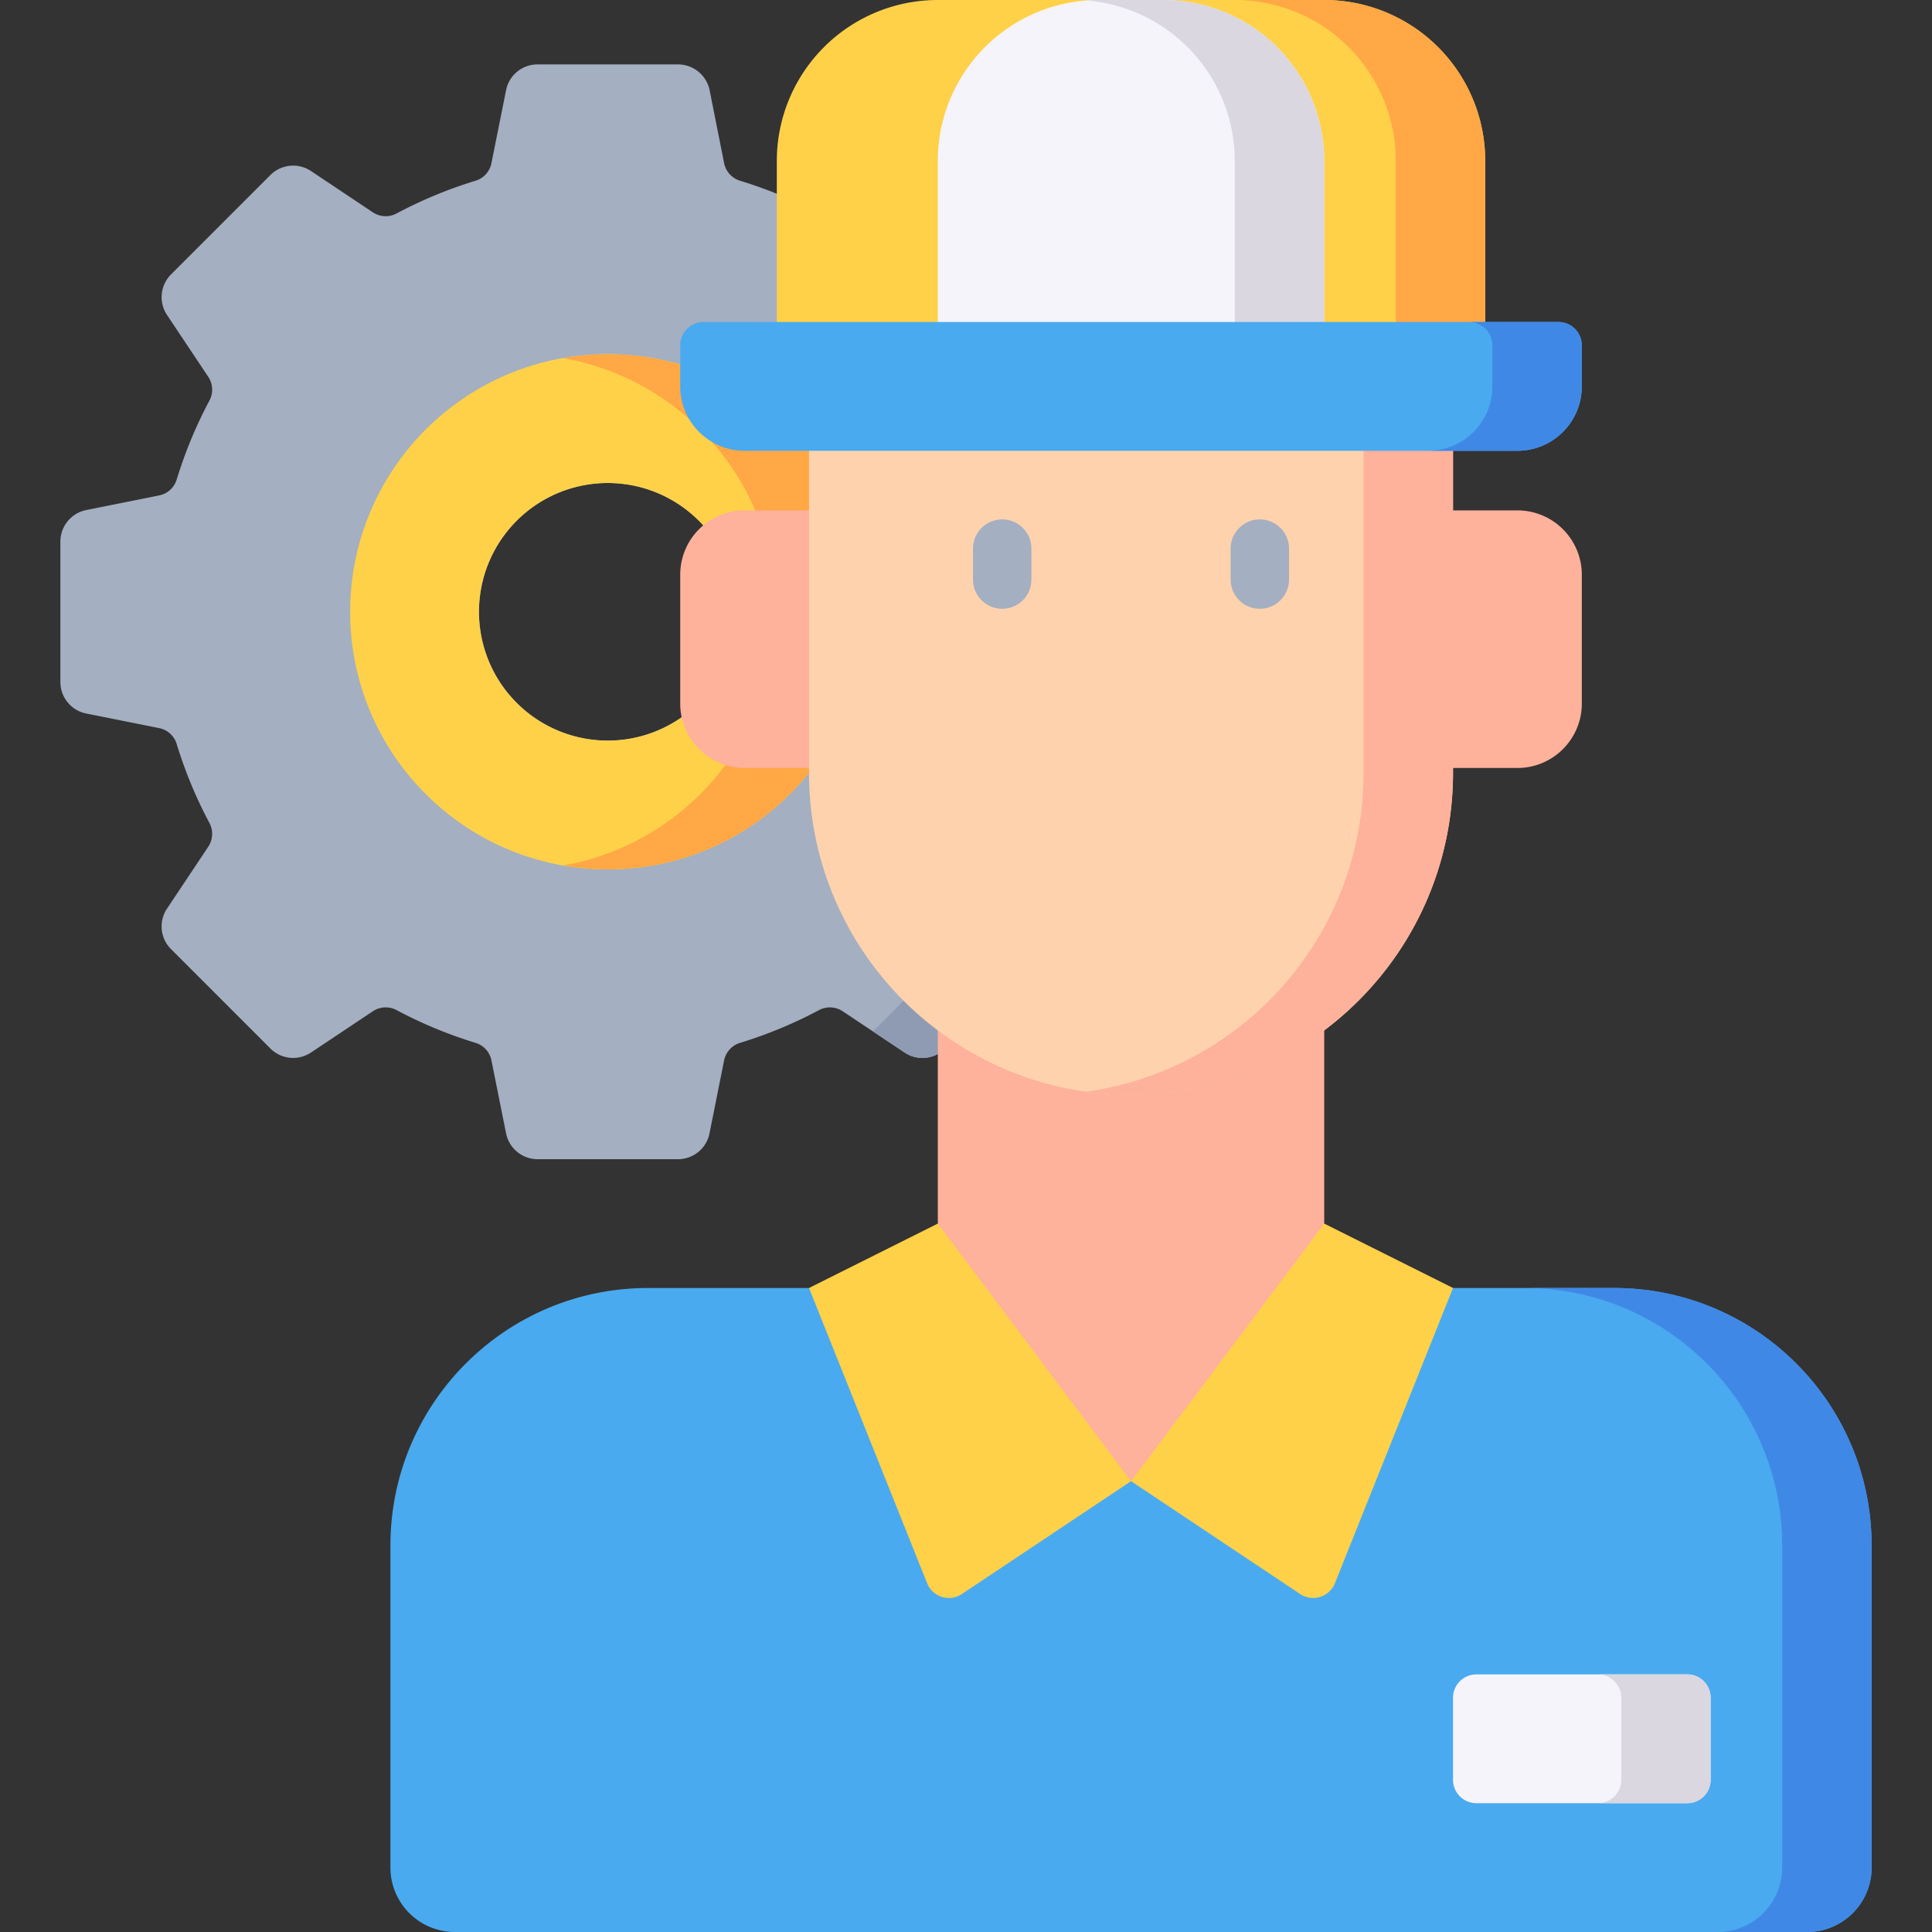 <svg xmlns="http://www.w3.org/2000/svg" width="60" height="60" viewBox="0 0 75 75"><rect x="0" y="0" width="75" height="75" fill="#333333" stroke="none"/><path style="stroke:none;fill-rule:nonzero;fill:#a4afc1;fill-opacity:1" d="m43.84 19.8-2.828-.566a.907.907 0 0 1-.684-.617 17.134 17.134 0 0 0-1.273-3.07.908.908 0 0 1 .05-.922l1.598-2.395a1.249 1.249 0 0 0-.156-1.578L36.69 6.797a1.248 1.248 0 0 0-1.574-.156L32.72 8.238a.899.899 0 0 1-.922.051c-.98-.523-2.008-.95-3.07-1.273a.901.901 0 0 1-.618-.684l-.562-2.828A1.254 1.254 0 0 0 26.32 2.5h-5.453c-.594 0-1.11.422-1.222 1.004l-.567 2.828a.895.895 0 0 1-.617.684c-1.063.324-2.09.75-3.07 1.273a.899.899 0 0 1-.922-.05L12.074 6.64a1.249 1.249 0 0 0-1.578.156l-3.855 3.855a1.249 1.249 0 0 0-.157 1.578l1.598 2.395a.899.899 0 0 1 .05.922c-.523.98-.948 2.008-1.273 3.07a.895.895 0 0 1-.683.617l-2.828.567a1.25 1.25 0 0 0-1.004 1.222v5.454c0 .593.422 1.109 1.004 1.222l2.828.567c.324.062.586.3.683.617.325 1.062.75 2.09 1.274 3.07a.908.908 0 0 1-.051.922l-1.598 2.398a1.243 1.243 0 0 0 .157 1.575l3.855 3.855a1.249 1.249 0 0 0 1.578.156l2.395-1.597a.899.899 0 0 1 .922-.051c.98.523 2.007.95 3.07 1.273.316.098.555.36.617.684l.567 2.828A1.25 1.25 0 0 0 20.867 45h5.453c.594 0 1.11-.422 1.223-1.004l.566-2.828a.901.901 0 0 1 .618-.684c1.062-.324 2.09-.75 3.07-1.273a.899.899 0 0 1 .922.05l2.398 1.598a1.243 1.243 0 0 0 1.574-.156l3.856-3.855a1.243 1.243 0 0 0 .156-1.575l-1.598-2.398a.908.908 0 0 1-.05-.922c.523-.98.949-2.008 1.273-3.07a.901.901 0 0 1 .684-.617l2.828-.567a1.247 1.247 0 0 0 1.004-1.222v-5.454a1.25 1.25 0 0 0-1.004-1.222Zm-20.246 8.95a5 5 0 1 1-.001-10 5 5 0 0 1 0 10Zm0 0"/><path style="stroke:none;fill-rule:nonzero;fill:#ffd149;fill-opacity:1" d="M23.594 13.75c-5.524 0-10 4.477-10 10s4.476 10 10 10c5.523 0 10-4.477 10-10s-4.477-10-10-10Zm0 15a5 5 0 1 1-.001-10 5 5 0 0 1 0 10Zm0 0"/><path style="stroke:none;fill-rule:nonzero;fill:#ffa845;fill-opacity:1" d="M23.594 13.75c-.594 0-1.172.055-1.735.152 4.696.825 8.266 4.918 8.266 9.848 0 4.93-3.57 9.023-8.266 9.848.57.101 1.153.152 1.735.152 5.523 0 10-4.477 10-10s-4.477-10-10-10Zm0 0"/><path style="stroke:none;fill-rule:nonzero;fill:#8f9bb3;fill-opacity:1" d="m43.84 19.8-2.828-.566a.907.907 0 0 1-.684-.617 17.134 17.134 0 0 0-1.273-3.07.908.908 0 0 1 .05-.922l1.598-2.395a1.249 1.249 0 0 0-.156-1.578L36.69 6.797a1.248 1.248 0 0 0-1.574-.156l-1.23.82 3.187 3.191c.422.422.489 1.082.156 1.575l-1.597 2.398a.899.899 0 0 0-.047.922c.52.98.945 2.008 1.27 3.07.097.317.363.551.687.617l2.824.567a1.246 1.246 0 0 1 1.004 1.222v5.454c0 .593-.418 1.109-1.004 1.222l-2.824.567a.907.907 0 0 0-.688.617 17.41 17.41 0 0 1-1.27 3.07.899.899 0 0 0 .048.922l1.597 2.398a1.243 1.243 0 0 1-.156 1.575l-3.187 3.191 1.23.82a1.243 1.243 0 0 0 1.574-.156l3.856-3.855a1.243 1.243 0 0 0 .156-1.575l-1.598-2.398a.908.908 0 0 1-.05-.922c.523-.98.949-2.008 1.273-3.07a.901.901 0 0 1 .684-.617l2.828-.567a1.247 1.247 0 0 0 1.004-1.222v-5.454a1.25 1.25 0 0 0-1.004-1.222Zm0 0"/><path style="stroke:none;fill-rule:nonzero;fill:#feb19b;fill-opacity:1" d="M28.906 29.813a2.502 2.502 0 0 1-2.5-2.5v-5c0-1.383 1.117-2.5 2.5-2.5h30a2.5 2.5 0 0 1 2.5 2.5v5c0 1.378-1.12 2.5-2.5 2.5Zm0 0"/><path style="stroke:none;fill-rule:nonzero;fill:#49aaef;fill-opacity:1" d="M62.656 50c5.524 0 10 4.477 10 10v12.5c0 1.379-1.12 2.5-2.5 2.5h-52.5a2.502 2.502 0 0 1-2.5-2.5V60c0-5.523 4.477-10 10-10Zm0 0"/><path style="stroke:none;fill-rule:nonzero;fill:#4088e6;fill-opacity:1" d="M72.656 60c0-5.523-4.476-10-10-10h-3.468c5.519 0 9.996 4.477 9.996 10v12.5a2.5 2.5 0 0 1-2.5 2.5h3.472c1.38 0 2.5-1.121 2.5-2.5Zm0 0"/><path style="stroke:none;fill-rule:nonzero;fill:#feb19b;fill-opacity:1" d="M36.406 38.055V57.5h15V38.055Zm0 0"/><path style="stroke:none;fill-rule:nonzero;fill:#fed2ad;fill-opacity:1" d="M56.406 11.25A6.248 6.248 0 0 0 50.156 5h-12.5a6.248 6.248 0 0 0-6.25 6.25V30c0 6.902 5.598 12.5 12.5 12.5 6.903 0 12.5-5.598 12.5-12.5Zm0 0"/><path style="stroke:none;fill-rule:nonzero;fill:#feb19b;fill-opacity:1" d="M50.156 5h-3.468a6.247 6.247 0 0 1 6.246 6.25V30c0 6.313-4.68 11.531-10.762 12.379.566.078 1.144.121 1.734.121 6.903 0 12.5-5.598 12.5-12.5V11.25A6.248 6.248 0 0 0 50.156 5Zm0 0"/><path style="stroke:none;fill-rule:nonzero;fill:#ffd149;fill-opacity:1" d="m36.406 47.5-5 2.5 4.586 11.465a.91.91 0 0 0 1.344.418l6.57-4.383Zm15 0 5 2.5-4.586 11.465a.91.91 0 0 1-1.343.418l-6.57-4.383Zm6.25-34.398V6.25A6.248 6.248 0 0 0 51.406 0h-15a6.248 6.248 0 0 0-6.25 6.25v6.852Zm0 0"/><path style="stroke:none;fill-rule:nonzero;fill:#f5f4fa;fill-opacity:1" d="M51.406 13.102V6.25A6.248 6.248 0 0 0 45.156 0h-2.5a6.248 6.248 0 0 0-6.25 6.25v6.852Zm0 0"/><path style="stroke:none;fill-rule:nonzero;fill:#dad7e0;fill-opacity:1" d="M45.156 0h-2.5c-.164 0-.324.008-.484.02a6.25 6.25 0 0 1 5.762 6.23v6.855h3.472V6.25A6.248 6.248 0 0 0 45.156 0Zm0 0"/><path style="stroke:none;fill-rule:nonzero;fill:#a4afc1;fill-opacity:1" d="M38.906 23.633a1.134 1.134 0 0 1-1.133-1.133v-1.25a1.134 1.134 0 0 1 2.266 0v1.25c0 .625-.508 1.133-1.133 1.133Zm10 0a1.134 1.134 0 0 1-1.133-1.133v-1.25a1.134 1.134 0 0 1 2.266 0v1.25c0 .625-.508 1.133-1.133 1.133Zm0 0"/><path style="stroke:none;fill-rule:nonzero;fill:#f5f4fa;fill-opacity:1" d="M65.5 70h-8.188a.907.907 0 0 1-.906-.906v-3.188c0-.5.407-.906.907-.906H65.5c.5 0 .906.406.906.906v3.188c0 .5-.406.906-.906.906Zm0 0"/><path style="stroke:none;fill-rule:nonzero;fill:#dad7e0;fill-opacity:1" d="M65.5 65h-3.469c.5 0 .903.406.907.906v3.188a.91.91 0 0 1-.907.906H65.5c.5 0 .906-.406.906-.906v-3.188c0-.5-.406-.906-.906-.906Zm0 0"/><path style="stroke:none;fill-rule:nonzero;fill:#ffa845;fill-opacity:1" d="M51.406 0h-3.472a6.248 6.248 0 0 1 6.25 6.25v6.852h3.472V6.25A6.248 6.248 0 0 0 51.406 0Zm0 0"/><path style="stroke:none;fill-rule:nonzero;fill:#49aaef;fill-opacity:1" d="M26.406 15c0 1.379 1.121 2.5 2.5 2.5h30a2.5 2.5 0 0 0 2.5-2.5v-1.594c0-.5-.406-.906-.906-.906H27.312c-.5 0-.906.406-.906.906Zm0 0"/><path style="stroke:none;fill-rule:nonzero;fill:#4088e6;fill-opacity:1" d="M60.5 12.5h-3.469c.5 0 .903.406.903.906V15c0 1.379-1.118 2.5-2.496 2.5h3.468c1.38 0 2.5-1.121 2.5-2.5v-1.594c0-.5-.406-.906-.906-.906Zm0 0"/></svg>